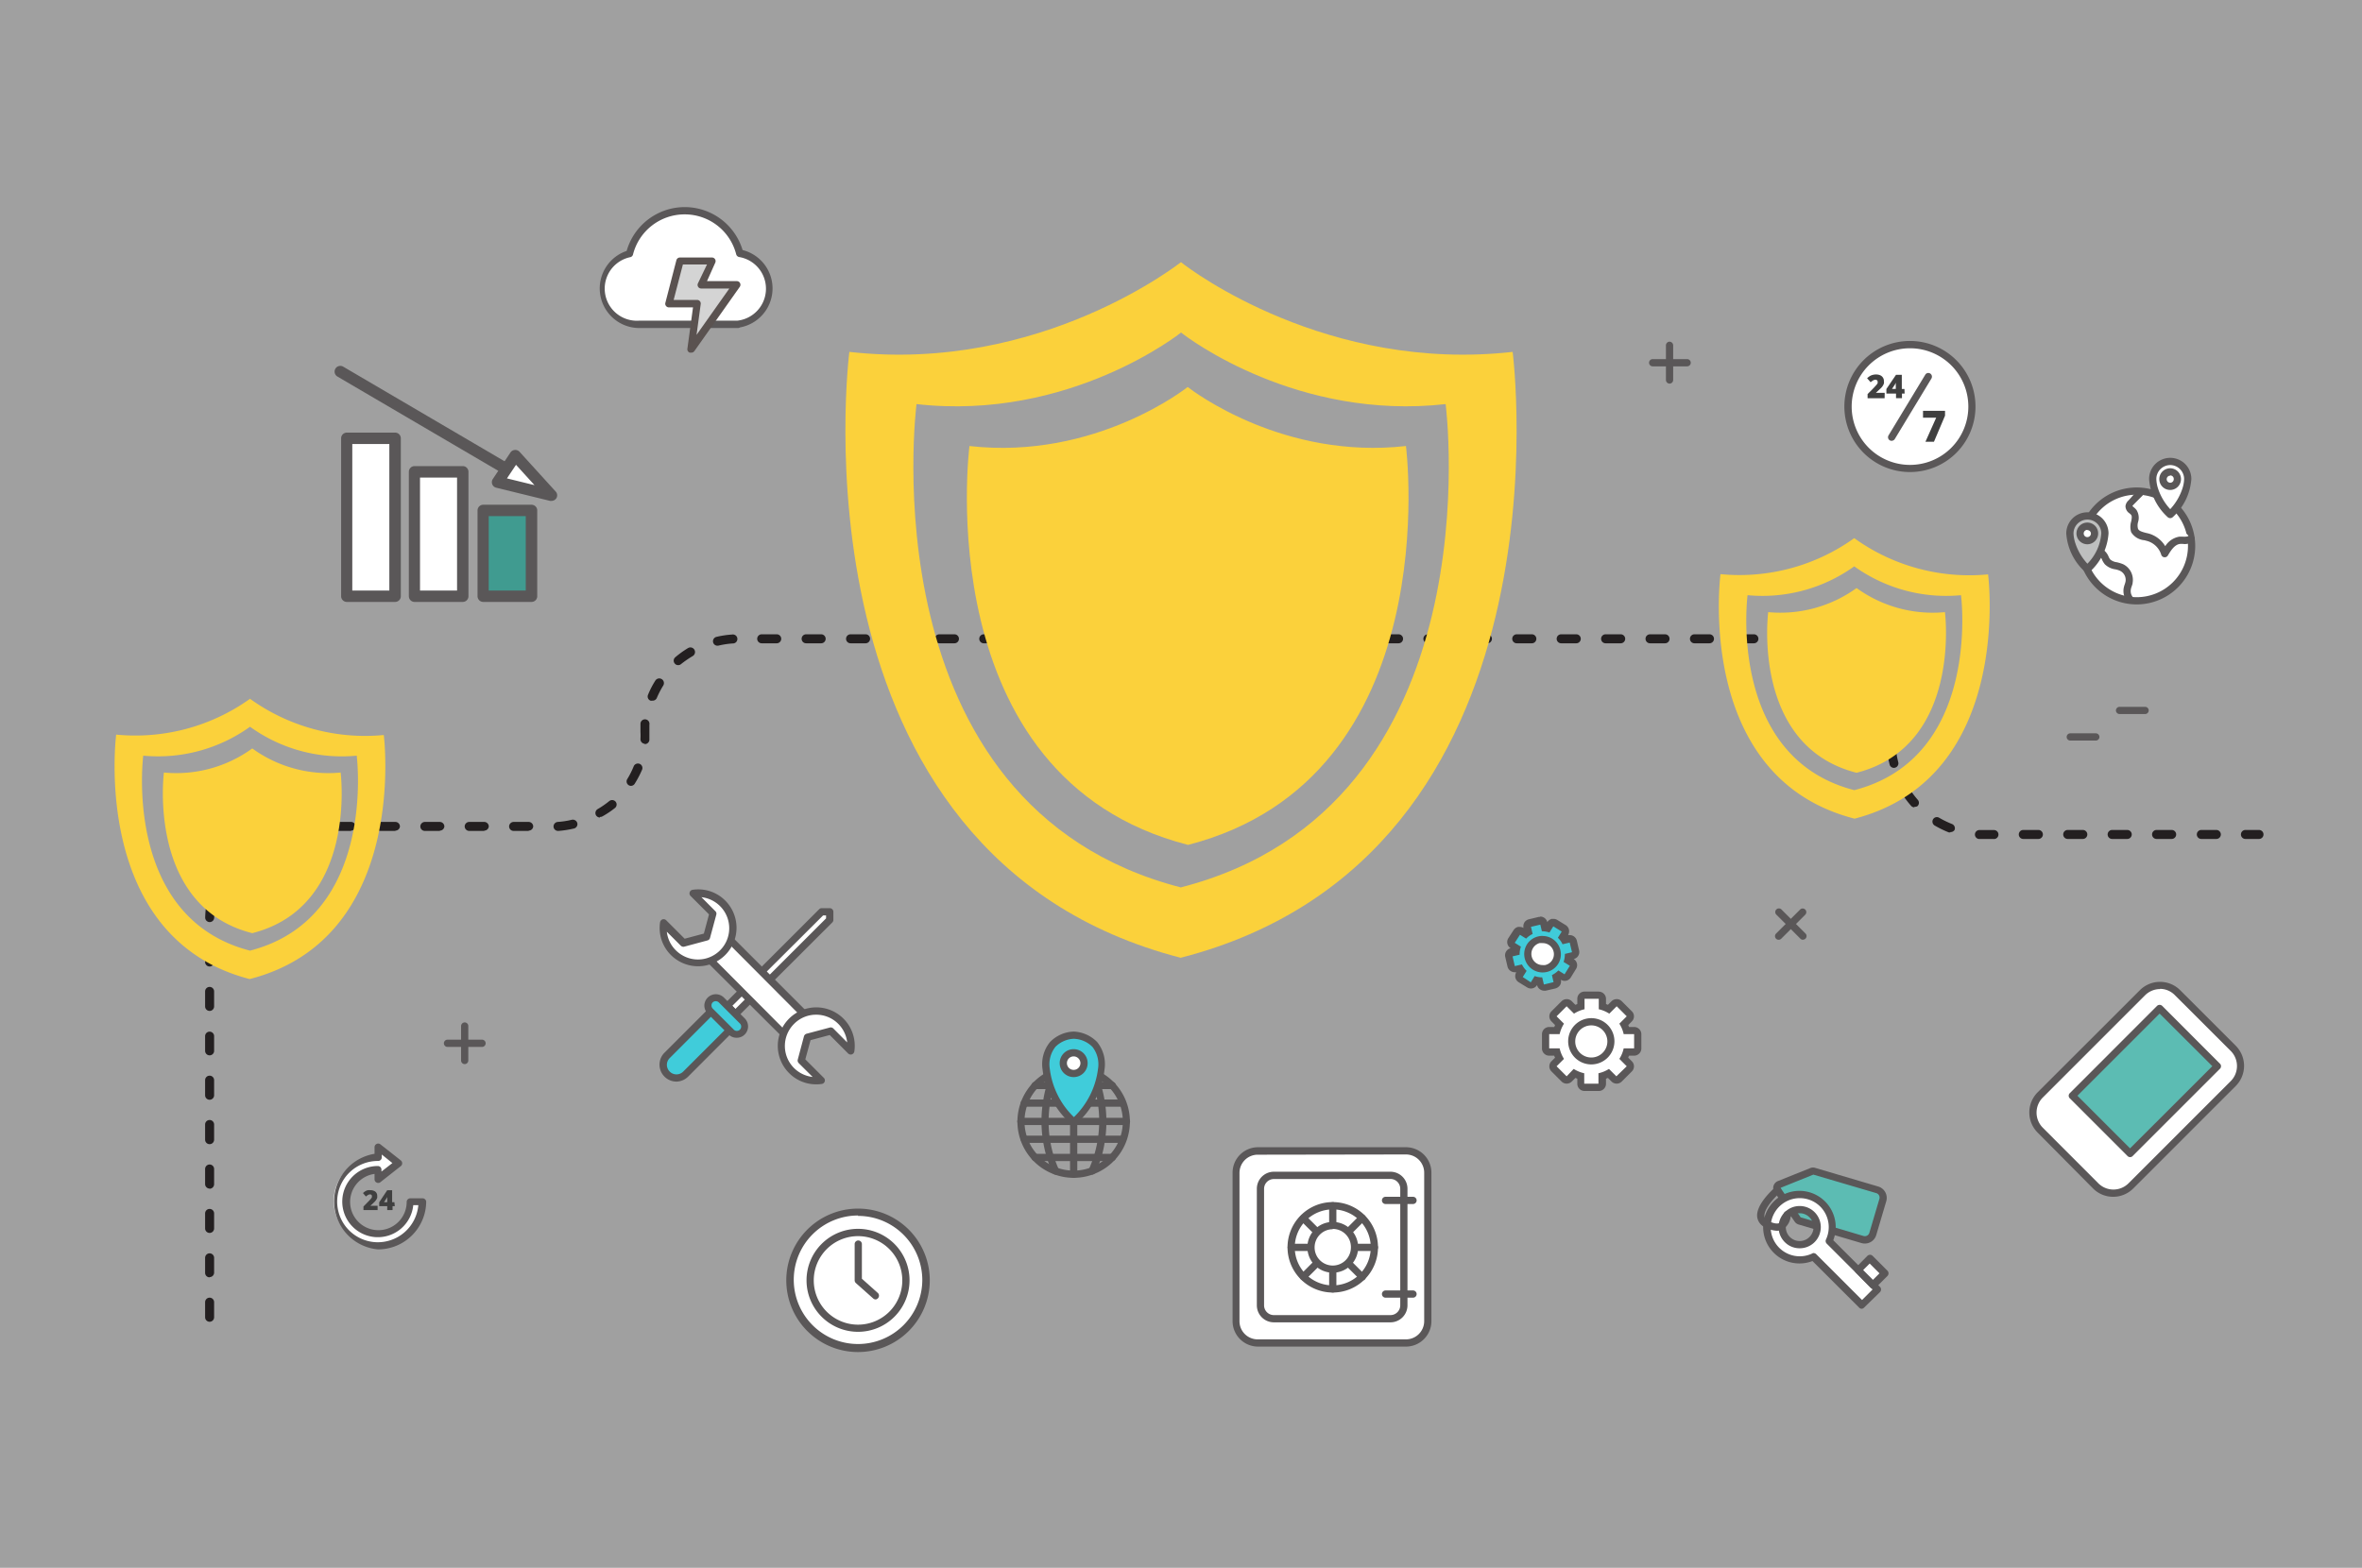 <svg xmlns="http://www.w3.org/2000/svg" viewBox="0 0 294 195.18"><rect x="0" y="0" width="294" height="195.18" fill="#808080" stroke="none"/><defs><style>.cls-1{fill:#fff;}.cls-2{fill:#231f20;}.cls-3{fill:#26a69a;}.cls-4{fill:#00796b;}.cls-5{fill:#00bbce;}.cls-6{fill:#a8a9a9;}.cls-7{fill:#c5c6c6;}.cls-8{fill:#231815;}.cls-9{opacity:0.25;}.cls-10{fill:#fbd13b;fill-rule:evenodd;}</style></defs><title>s_4</title><g id="レイヤー_2" data-name="レイヤー 2"><g id="レイヤー_1-2" data-name="レイヤー 1"><rect class="cls-1" x="257.97" y="123.49" width="16" height="24.2" rx="3.09" transform="translate(173.79 -148.35) rotate(45)"/><path class="cls-2" d="M263.06,149a3.52,3.52,0,0,1-2.5-1h0L253.62,141a3.55,3.55,0,0,1,0-5l12.74-12.73a3.55,3.55,0,0,1,5,0l6.93,6.93a3.55,3.55,0,0,1,0,5l-12.73,12.73A3.52,3.52,0,0,1,263.06,149Zm5.8-25.86a2.64,2.64,0,0,0-1.87.78l-12.73,12.73a2.66,2.66,0,0,0,0,3.74l6.93,6.94h0a2.66,2.66,0,0,0,3.74,0l12.74-12.74a2.66,2.66,0,0,0,0-3.74l-6.94-6.93A2.61,2.61,0,0,0,268.86,123.11Z"/><rect class="cls-3" x="261.89" y="126.9" width="10.17" height="15.37" transform="translate(173.37 -149.36) rotate(45)"/><path class="cls-2" d="M265.13,144.06a.42.42,0,0,1-.31-.13l-7.19-7.19a.44.44,0,0,1,0-.64l10.86-10.87a.47.47,0,0,1,.64,0l7.19,7.2a.4.4,0,0,1,.13.31.42.42,0,0,1-.13.32l-10.87,10.87A.42.42,0,0,1,265.13,144.06Zm-6.55-7.64,6.55,6.55,10.24-10.23-6.56-6.55Z"/><rect class="cls-1" x="43.13" y="54.57" width="6.04" height="19.66"/><path class="cls-2" d="M49.17,74.94h-6a.71.71,0,0,1-.71-.71V54.57a.71.71,0,0,1,.71-.71h6a.71.71,0,0,1,.72.71V74.23A.71.71,0,0,1,49.17,74.94Zm-5.32-1.42h4.61V55.28H43.85Z"/><rect class="cls-4" x="60.12" y="63.55" width="6.04" height="10.68"/><path class="cls-2" d="M66.16,74.94h-6a.71.71,0,0,1-.72-.71V63.55a.71.71,0,0,1,.72-.71h6a.71.71,0,0,1,.71.71V74.23A.71.71,0,0,1,66.16,74.94Zm-5.33-1.42h4.61V64.26H60.83Z"/><rect class="cls-1" x="51.56" y="58.74" width="6.04" height="15.49"/><path class="cls-2" d="M57.6,74.94h-6a.71.71,0,0,1-.71-.71V58.74a.71.71,0,0,1,.71-.71h6a.71.71,0,0,1,.71.71V74.23A.71.71,0,0,1,57.6,74.94Zm-5.32-1.42h4.61V59.46H52.28Z"/><path class="cls-1" d="M42.37,46.27,67.47,61Z"/><path class="cls-2" d="M67.47,61.7a.68.68,0,0,1-.36-.1L42,46.88a.71.71,0,0,1,.72-1.23l25.1,14.72a.71.71,0,0,1-.36,1.33Z"/><polygon class="cls-1" points="61.94 60.01 68.64 61.65 64.14 56.71 61.94 60.01"/><path class="cls-2" d="M68.64,62.36a.47.47,0,0,1-.17,0l-6.7-1.64a.7.7,0,0,1-.5-.43.71.71,0,0,1,.07-.65l2.2-3.31a.71.71,0,0,1,.54-.31.73.73,0,0,1,.59.23l4.49,4.94a.69.69,0,0,1,.09.84A.72.72,0,0,1,68.64,62.36Zm-5.54-2.8,3.43.84-2.3-2.53Z"/><path class="cls-1" d="M197.19,135.37a.45.45,0,0,1-.45-.45V134a3.8,3.8,0,0,1-.78-.33l-.68.68a.46.46,0,0,1-.32.13.44.44,0,0,1-.31-.13l-1.26-1.25a.46.46,0,0,1,0-.64l.68-.67a5.48,5.48,0,0,1-.33-.79h-1a.45.45,0,0,1-.45-.45v-1.77a.45.45,0,0,1,.45-.45h1a5.37,5.37,0,0,1,.33-.78l-.68-.67a.47.47,0,0,1,0-.64l1.26-1.25a.4.4,0,0,1,.31-.13.42.42,0,0,1,.32.13l.68.67a4.41,4.41,0,0,1,.78-.32v-1a.45.45,0,0,1,.45-.45H199a.45.45,0,0,1,.45.45v1a4.41,4.41,0,0,1,.78.32l.68-.67a.42.42,0,0,1,.32-.13h0a.4.4,0,0,1,.31.13l1.26,1.25a.47.47,0,0,1,0,.64l-.68.67a5.37,5.37,0,0,1,.33.78h1a.45.45,0,0,1,.45.45v1.77a.45.45,0,0,1-.45.45h-1a5.48,5.48,0,0,1-.33.79l.68.67a.46.46,0,0,1,0,.64l-1.26,1.25a.44.44,0,0,1-.31.13.46.46,0,0,1-.32-.13l-.68-.68a3.8,3.8,0,0,1-.78.33v.95a.45.45,0,0,1-.45.45Z"/><path class="cls-2" d="M199,124.35v1.3a4.1,4.1,0,0,1,1.31.55l.92-.92,1.25,1.25-.92.92a3.93,3.93,0,0,1,.54,1.3h1.3v1.77h-1.3a3.9,3.9,0,0,1-.54,1.31l.92.92L201.19,134l-.92-.92a4.08,4.08,0,0,1-1.31.54v1.3h-1.77v-1.3a4.08,4.08,0,0,1-1.31-.54L195,134l-1.25-1.25.92-.92a4.12,4.12,0,0,1-.54-1.31h-1.3v-1.77h1.3a4.16,4.16,0,0,1,.54-1.3l-.92-.92,1.25-1.25.92.92a4.1,4.1,0,0,1,1.31-.55v-1.3Zm0-.9h-1.77a.9.9,0,0,0-.9.9V125l-.24.1-.45-.45a.91.91,0,0,0-1.27,0l-1.25,1.25a.88.88,0,0,0,0,1.27l.44.45a2.44,2.44,0,0,1-.1.24h-.63a.9.9,0,0,0-.9.9v1.77a.9.9,0,0,0,.9.9h.63c0,.09.07.17.1.25l-.44.44a.89.89,0,0,0,0,1.28l1.25,1.25a.89.89,0,0,0,.63.26h0a.9.9,0,0,0,.64-.26l.45-.45.24.1v.63a.9.9,0,0,0,.9.9H199a.9.9,0,0,0,.9-.9v-.63l.24-.1.45.45a.9.9,0,0,0,.64.26.88.88,0,0,0,.63-.26l1.25-1.25a.89.89,0,0,0,0-1.28l-.44-.44c0-.08.07-.16.1-.25h.63a.9.9,0,0,0,.9-.9v-1.77a.9.9,0,0,0-.9-.9h-.63l-.1-.24.44-.45a.88.88,0,0,0,0-1.27l-1.25-1.25a.88.88,0,0,0-.63-.26.9.9,0,0,0-.64.26l-.45.45-.24-.1v-.64a.9.9,0,0,0-.9-.9Z"/><path class="cls-1" d="M198.07,132.07a2.43,2.43,0,1,1,2.43-2.43A2.43,2.43,0,0,1,198.07,132.07Z"/><path class="cls-2" d="M198.07,127.66a2,2,0,1,1-2,2,2,2,0,0,1,2-2Zm0-.9a2.88,2.88,0,1,0,2.88,2.88,2.88,2.88,0,0,0-2.88-2.88Z"/><path class="cls-5" d="M192.21,123a.51.51,0,0,1-.24-.07.45.45,0,0,1-.2-.28l-.13-.55-.42-.07-.3.48a.44.44,0,0,1-.38.22.48.48,0,0,1-.23-.07l-1.06-.65a.51.51,0,0,1-.2-.28.41.41,0,0,1,.06-.34l.3-.49a2.7,2.7,0,0,1-.25-.34l-.56.13-.1,0a.55.55,0,0,1-.24-.07.45.45,0,0,1-.2-.28l-.28-1.21a.45.45,0,0,1,.33-.54l.56-.13a1.85,1.85,0,0,1,.07-.41l-.49-.3a.51.51,0,0,1-.2-.28.45.45,0,0,1,0-.34l.66-1.06a.43.43,0,0,1,.38-.21.39.39,0,0,1,.23.07l.49.3a2.7,2.7,0,0,1,.34-.25l-.13-.56a.45.45,0,0,1,.33-.54l1.21-.28h.1a.45.45,0,0,1,.44.34l.13.56a2,2,0,0,1,.42.07l.3-.49a.43.43,0,0,1,.38-.21.53.53,0,0,1,.24.06l1,.66a.45.45,0,0,1,.15.62l-.3.48a2.62,2.62,0,0,1,.24.34l.56-.13h.1a.45.45,0,0,1,.44.34l.28,1.21a.45.45,0,0,1,0,.34.41.41,0,0,1-.28.2l-.56.13a3,3,0,0,1-.06.42l.48.3a.41.41,0,0,1,.2.28.45.45,0,0,1-.05.34l-.65,1.05a.47.47,0,0,1-.39.22.48.48,0,0,1-.23-.07l-.49-.3a2.62,2.62,0,0,1-.34.24l.13.56a.45.45,0,0,1-.33.54l-1.21.29Z"/><path class="cls-2" d="M191.71,115.06l.21.88h0a2.94,2.94,0,0,1,.94.16l.48-.77,1.05.65-.48.77a2.61,2.61,0,0,1,.58.81l.89-.21.29,1.2-.89.21a2.92,2.92,0,0,1-.16,1l.78.48-.66,1.06-.77-.48a3.09,3.09,0,0,1-.8.58l.2.88-1.2.29-.21-.89h0a2.69,2.69,0,0,1-.94-.16l-.48.78-1-.66.48-.77a2.69,2.69,0,0,1-.58-.8l-.89.21-.28-1.21.88-.21a2.92,2.92,0,0,1,.16-1l-.77-.48.65-1,.77.48a2.61,2.61,0,0,1,.81-.58l-.21-.89,1.2-.28Zm0-.9a.71.71,0,0,0-.2,0l-1.21.29a.91.91,0,0,0-.56.4,1,1,0,0,0-.11.68v0l0,0a.88.88,0,0,0-.47-.13l-.21,0a.93.93,0,0,0-.56.41l-.65,1a.9.9,0,0,0,.29,1.24l0,0h0a.91.91,0,0,0-.67,1.09l.28,1.2a.9.9,0,0,0,.41.56.86.86,0,0,0,.47.14.76.76,0,0,0,.21,0h0l0,0a1,1,0,0,0-.11.68.92.92,0,0,0,.4.56l1.06.65a.92.92,0,0,0,.47.14.9.9,0,0,0,.77-.43v0a.87.87,0,0,0,.41.56.86.86,0,0,0,.47.14.64.64,0,0,0,.2,0l1.21-.28a1,1,0,0,0,.56-.4.86.86,0,0,0,.11-.68v0l0,0a.89.89,0,0,0,1.24-.29l.65-1.06a.85.85,0,0,0,.11-.68.86.86,0,0,0-.4-.55l0,0h0a.89.89,0,0,0,.67-1.08l-.28-1.21a.91.91,0,0,0-.88-.69l-.21,0h0l0,0a1,1,0,0,0,.11-.68.91.91,0,0,0-.4-.56l-1.06-.65a.85.85,0,0,0-.47-.13l-.21,0a1,1,0,0,0-.56.4v0a.91.91,0,0,0-.88-.69Z"/><path class="cls-1" d="M192,120.64a1.84,1.84,0,0,1-.42-3.62,1.51,1.51,0,0,1,.42,0,1.83,1.83,0,0,1,.42,3.62A2,2,0,0,1,192,120.64Z"/><path class="cls-2" d="M192,117.42a1.38,1.38,0,0,1,.32,2.73,1.75,1.75,0,0,1-.32,0,1.39,1.39,0,0,1-1.35-1.07,1.4,1.4,0,0,1,1-1.67l.32,0Zm0-.9h0a2.31,2.31,0,0,0-.52.06,2.25,2.25,0,0,0-1.42,1,2.29,2.29,0,0,0,1.94,3.49,2.39,2.39,0,0,0,.53-.06,2.27,2.27,0,0,0,1.41-1,2.22,2.22,0,0,0,.28-1.72,2.26,2.26,0,0,0-2.22-1.76Z"/><path class="cls-5" d="M83,133.73h0a1.64,1.64,0,0,0,2.32,0l5.84-5.84-2.32-2.32L83,131.41A1.64,1.64,0,0,0,83,133.73Z"/><path class="cls-2" d="M84.2,134.66a2.11,2.11,0,0,1-1.48-.61h0a2.1,2.1,0,0,1,0-3l5.84-5.84a.45.45,0,0,1,.64,0l2.32,2.32a.46.46,0,0,1,.13.32.44.44,0,0,1-.13.31l-5.84,5.85A2.11,2.11,0,0,1,84.2,134.66Zm4.68-8.46-5.52,5.53a1.18,1.18,0,0,0,0,1.68h0a1.18,1.18,0,0,0,1.68,0l5.52-5.52Z"/><polygon class="cls-1" points="90.52 125.22 91.55 126.25 103.27 114.52 103.23 113.54 102.25 113.5 90.52 125.22"/><path class="cls-2" d="M91.54,126.7a.43.43,0,0,1-.31-.14l-1-1a.43.43,0,0,1,0-.63l11.73-11.73a.43.43,0,0,1,.34-.13l1,0a.45.45,0,0,1,.43.43l0,1a.43.43,0,0,1-.13.34L91.86,126.56A.43.43,0,0,1,91.54,126.7Zm-.38-1.48.38.39,11.28-11.27,0-.37-.37,0Z"/><path class="cls-5" d="M88.4,125.88,91,128.47a1,1,0,0,0,1.4,0h0a1,1,0,0,0,0-1.39l-2.59-2.59a1,1,0,0,0-1.39,0h0A1,1,0,0,0,88.4,125.88Z"/><path class="cls-2" d="M91.68,129.2a1.38,1.38,0,0,1-1-.42l-2.59-2.58h0a1.45,1.45,0,0,1-.42-1,1.43,1.43,0,0,1,2.44-1l2.59,2.59a1.42,1.42,0,0,1,0,2A1.38,1.38,0,0,1,91.68,129.2Zm-2.59-4.55a.51.51,0,0,0-.53.53.54.54,0,0,0,.15.38h0l2.59,2.59a.54.54,0,1,0,.76-.76l-2.59-2.59A.55.55,0,0,0,89.09,124.65Z"/><rect class="cls-1" x="92.39" y="114.96" width="3.53" height="15.67" transform="translate(-59.25 102.53) rotate(-44.99)"/><path class="cls-2" d="M98.45,130a.45.45,0,0,1-.32-.14L87.05,118.82a.44.44,0,0,1,0-.63l2.5-2.5a.43.43,0,0,1,.63,0l11.08,11.08a.45.45,0,0,1,0,.64l-2.49,2.49A.47.47,0,0,1,98.45,130ZM88,118.5,98.45,129l1.86-1.86L89.86,116.64Z"/><path class="cls-1" d="M103.41,128.36l-2.89.78L99.74,132l2.48,2.48a4.34,4.34,0,1,1,3.67-3.67Z"/><path class="cls-2" d="M101.59,135a4.72,4.72,0,0,1-3.37-1.4,4.79,4.79,0,1,1,8.12-2.69.47.47,0,0,1-.31.36.46.46,0,0,1-.46-.11l-2.29-2.3-2.39.64-.65,2.39,2.3,2.3a.44.44,0,0,1,.11.46.43.43,0,0,1-.36.3A4.2,4.2,0,0,1,101.59,135Zm0-8.67a3.85,3.85,0,0,0-2.75,1.14,3.88,3.88,0,0,0,2.31,6.61l-1.74-1.73a.47.47,0,0,1-.11-.44l.77-2.89a.47.47,0,0,1,.32-.32l2.89-.77a.45.45,0,0,1,.44.11l1.73,1.74a3.88,3.88,0,0,0-3.86-3.45Z"/><path class="cls-1" d="M85.09,117.37,88,116.6l.77-2.9-2.48-2.48a4.34,4.34,0,1,1-3.66,3.67Z"/><path class="cls-2" d="M86.9,120.3a4.8,4.8,0,0,1-3.39-1.4,4.74,4.74,0,0,1-1.35-4.08.48.48,0,0,1,.3-.36.45.45,0,0,1,.46.11l2.3,2.3,2.39-.64.64-2.39-2.3-2.3a.45.45,0,0,1,.26-.76,4.73,4.73,0,0,1,4.07,1.35,4.79,4.79,0,0,1-3.38,8.17ZM83,116a3.83,3.83,0,0,0,1.12,2.31,3.89,3.89,0,1,0,3.19-6.61l1.73,1.74a.43.43,0,0,1,.12.43l-.78,2.89a.44.44,0,0,1-.31.32l-2.9.78a.46.46,0,0,1-.43-.12Z"/><path class="cls-2" d="M210,45.61h-4.29a.45.45,0,0,1,0-.9H210a.45.45,0,1,1,0,.9Z"/><path class="cls-2" d="M207.81,47.76a.46.46,0,0,1-.45-.45V43a.46.46,0,0,1,.45-.46.46.46,0,0,1,.45.46v4.29A.45.45,0,0,1,207.81,47.76Z"/><path class="cls-2" d="M60,130.34H55.7a.45.45,0,0,1,0-.9H60a.45.45,0,0,1,0,.9Z"/><path class="cls-2" d="M57.84,132.48a.45.45,0,0,1-.45-.45v-4.29a.46.46,0,0,1,.45-.45.45.45,0,0,1,.45.45V132A.45.45,0,0,1,57.84,132.48Z"/><path class="cls-2" d="M267,88.9h-3.17a.46.46,0,0,1-.46-.45.46.46,0,0,1,.46-.45H267a.45.45,0,0,1,.45.45A.45.45,0,0,1,267,88.9Z"/><path class="cls-2" d="M260.86,92.2h-3.17a.45.45,0,0,1-.45-.45.45.45,0,0,1,.45-.45h3.17a.46.46,0,0,1,.46.45A.46.46,0,0,1,260.86,92.2Z"/><path class="cls-1" d="M51.05,149.59a4,4,0,1,1-4-4v1.16l2.54-2-2.54-2v1.27a5.51,5.51,0,1,0,5.51,5.5Z"/><path class="cls-2" d="M47.07,155.55a6,6,0,0,1-.45-11.9v-.83a.44.44,0,0,1,.26-.4.43.43,0,0,1,.47.05l2.54,2a.46.46,0,0,1,.17.36.43.43,0,0,1-.17.35l-2.54,2a.43.43,0,0,1-.47.05.44.44,0,0,1-.26-.4v-.68a3.52,3.52,0,1,0,4,3.49.45.45,0,0,1,.45-.45h1.53a.45.45,0,0,1,.45.45A6,6,0,0,1,47.07,155.55Zm.45-11.81v.35a.45.45,0,0,1-.45.45,5.06,5.06,0,1,0,5,5.5h-.63a4.43,4.43,0,1,1-4.41-4.87.45.45,0,0,1,.45.45v.24l1.36-1.06Z"/><path d="M47,150.65H45.24v-.44l.6-.61c.17-.18.29-.3.34-.37a.94.94,0,0,0,.11-.17.4.4,0,0,0,0-.15.2.2,0,0,0-.06-.15.24.24,0,0,0-.18-.06.51.51,0,0,0-.23.07,1.32,1.32,0,0,0-.27.2l-.37-.43a1.77,1.77,0,0,1,.32-.25,1.36,1.36,0,0,1,.28-.11,1.87,1.87,0,0,1,.35,0,1,1,0,0,1,.43.09.62.62,0,0,1,.29.24.6.6,0,0,1,.1.35,1.24,1.24,0,0,1,0,.27,1.34,1.34,0,0,1-.12.24,1.36,1.36,0,0,1-.2.25c-.08.09-.26.25-.53.5v0H47Z"/><path d="M49.14,150.17h-.28v.48H48.2v-.48h-1v-.49l1-1.5h.61v1.49h.28Zm-.94-.5v-.29s0-.12,0-.21a1,1,0,0,1,0-.15h0a1.36,1.36,0,0,1-.13.24l-.27.41Z"/><path class="cls-2" d="M221.38,117a.45.45,0,0,1-.32-.76l3-3a.45.45,0,1,1,.64.64l-3,3A.44.44,0,0,1,221.38,117Z"/><path class="cls-2" d="M224.42,117a.44.44,0,0,1-.32-.13l-3-3a.45.45,0,1,1,.64-.64l3,3a.45.45,0,0,1-.32.76Z"/><circle class="cls-1" cx="237.73" cy="50.62" r="7.71" transform="translate(149.68 277.17) rotate(-80.78)"/><path class="cls-2" d="M237.73,58.77a8.16,8.16,0,1,1,8.16-8.15A8.15,8.15,0,0,1,237.73,58.77Zm0-15.41A7.26,7.26,0,1,0,245,50.62,7.26,7.26,0,0,0,237.73,43.36Z"/><path d="M234.58,49.58h-2.12v-.52l.72-.72c.2-.21.33-.36.39-.43a1.25,1.25,0,0,0,.14-.2.57.57,0,0,0,0-.18.21.21,0,0,0-.07-.18.33.33,0,0,0-.21-.07.63.63,0,0,0-.28.08,2.45,2.45,0,0,0-.31.23l-.44-.5a2.25,2.25,0,0,1,.38-.29,1.26,1.26,0,0,1,.34-.13,1.62,1.62,0,0,1,.4-.05,1.36,1.36,0,0,1,.51.1.8.8,0,0,1,.34.29.73.73,0,0,1,.12.41,1.12,1.12,0,0,1,0,.32,1.17,1.17,0,0,1-.13.28,1.58,1.58,0,0,1-.24.3l-.63.59v0h1.1Z"/><path d="M237.07,49h-.33v.57H236V49H234.8v-.57L236,46.66h.72v1.77h.33Zm-1.1-.58v-.6c0-.11,0-.17,0-.17h0a1.59,1.59,0,0,1-.15.29l-.32.48Z"/><path d="M239.66,55,241,52h-1.64v-.85h2.74v.6L240.72,55Z"/><path class="cls-1" d="M240,46.89l-4.57,7.54Z"/><path class="cls-2" d="M235.45,54.88a.46.46,0,0,1-.23-.06.45.45,0,0,1-.15-.62l4.57-7.55a.44.44,0,0,1,.61-.15.46.46,0,0,1,.16.62l-4.57,7.55A.48.48,0,0,1,235.45,54.88Z"/><rect class="cls-1" x="153.87" y="143.31" width="23.89" height="23.89" rx="2.72"/><path class="cls-2" d="M175,167.65H156.58a3.17,3.17,0,0,1-3.16-3.16V146a3.17,3.17,0,0,1,3.16-3.17H175a3.17,3.17,0,0,1,3.17,3.17v18.46A3.17,3.17,0,0,1,175,167.65Zm-18.46-23.89a2.27,2.27,0,0,0-2.26,2.27v18.46a2.26,2.26,0,0,0,2.26,2.26H175a2.27,2.27,0,0,0,2.27-2.26V146a2.27,2.27,0,0,0-2.27-2.27Z"/><rect class="cls-1" x="156.89" y="146.34" width="17.85" height="17.85" rx="1.67"/><path class="cls-2" d="M173.07,164.63H158.56a2.12,2.12,0,0,1-2.12-2.12V148a2.12,2.12,0,0,1,2.12-2.12h14.51a2.12,2.12,0,0,1,2.12,2.12v14.5A2.12,2.12,0,0,1,173.07,164.63Zm-14.51-17.84a1.22,1.22,0,0,0-1.22,1.22v14.5a1.22,1.22,0,0,0,1.22,1.22h14.51a1.22,1.22,0,0,0,1.22-1.22V148a1.22,1.22,0,0,0-1.22-1.22Z"/><circle class="cls-1" cx="165.89" cy="155.3" r="5.17"/><path class="cls-2" d="M165.89,160.92a5.63,5.63,0,1,1,5.63-5.62A5.62,5.62,0,0,1,165.89,160.92Zm0-10.35a4.73,4.73,0,1,0,4.73,4.73A4.73,4.73,0,0,0,165.89,150.57Z"/><path class="cls-1" d="M165.89,150.12v0Z"/><path class="cls-2" d="M165.89,160.92a.45.45,0,0,1-.45-.45V150.12a.45.45,0,1,1,.9,0v10.35A.45.45,0,0,1,165.89,160.92Z"/><path class="cls-1" d="M171.07,155.3h0Z"/><path class="cls-2" d="M171.07,155.75H160.72a.45.45,0,0,1-.45-.45.45.45,0,0,1,.45-.45h10.35a.45.45,0,0,1,.45.45A.45.45,0,0,1,171.07,155.75Z"/><path class="cls-1" d="M169.55,151.64,162.23,159Z"/><path class="cls-2" d="M162.23,159.4a.42.42,0,0,1-.31-.13.43.43,0,0,1,0-.63l7.31-7.32a.45.45,0,0,1,.64,0,.47.47,0,0,1,0,.64l-7.32,7.31A.44.44,0,0,1,162.23,159.4Z"/><path class="cls-1" d="M169.55,159l-7.32-7.31Z"/><path class="cls-2" d="M169.55,159.4a.45.45,0,0,1-.32-.13L161.92,152a.45.45,0,0,1,0-.64.44.44,0,0,1,.63,0l7.32,7.32a.45.45,0,0,1,0,.63A.44.44,0,0,1,169.55,159.4Z"/><path class="cls-1" d="M168.6,155.3a2.71,2.71,0,1,1-2.71-2.71A2.7,2.7,0,0,1,168.6,155.3Z"/><path class="cls-2" d="M165.89,158.45a3.16,3.16,0,1,1,3.16-3.15A3.15,3.15,0,0,1,165.89,158.45Zm0-5.41a2.26,2.26,0,1,0,2.26,2.26A2.26,2.26,0,0,0,165.89,153Z"/><path class="cls-1" d="M172.46,149.45h0Z"/><path class="cls-2" d="M175.88,149.9h-3.42a.45.45,0,1,1,0-.9h3.42a.45.45,0,1,1,0,.9Z"/><path class="cls-1" d="M172.46,161.11h0Z"/><path class="cls-2" d="M175.88,161.56h-3.42a.45.45,0,0,1-.45-.45.45.45,0,0,1,.45-.45h3.42a.45.45,0,0,1,.45.45A.45.45,0,0,1,175.88,161.56Z"/><path class="cls-1" d="M272.79,68A6.83,6.83,0,1,1,266,61.14,6.83,6.83,0,0,1,272.79,68Z"/><path class="cls-2" d="M266,75.25A7.28,7.28,0,1,1,273.24,68,7.29,7.29,0,0,1,266,75.25Zm0-13.66A6.38,6.38,0,1,0,272.34,68,6.38,6.38,0,0,0,266,61.59Z"/><path class="cls-1" d="M259.51,68.53a4.7,4.7,0,0,0,1.25.1,1.42,1.42,0,0,1,.9.23c.32.26.39.74.67,1,.43.47,1.18.43,1.75.7a1.7,1.7,0,0,1,.93,1.82c-.05.27-.17.53-.23.81a1.71,1.71,0,0,0,.28,1.26Z"/><path class="cls-2" d="M265.06,75a.45.45,0,0,1-.36-.19,2.14,2.14,0,0,1-.36-1.61,3.47,3.47,0,0,1,.13-.46,2.68,2.68,0,0,0,.1-.35,1.25,1.25,0,0,0-.68-1.32,2.43,2.43,0,0,0-.61-.19,2.3,2.3,0,0,1-1.28-.62,2.34,2.34,0,0,1-.36-.59,1.12,1.12,0,0,0-.27-.41,1,1,0,0,0-.61-.13h-.15a3.84,3.84,0,0,1-1.26-.13.45.45,0,0,1,.32-.84,3.91,3.91,0,0,0,.94.07h.15a1.84,1.84,0,0,1,1.18.33,2,2,0,0,1,.51.72,1.52,1.52,0,0,0,.22.38,1.56,1.56,0,0,0,.82.34,4.81,4.81,0,0,1,.79.25,2.17,2.17,0,0,1,1.17,2.31c0,.17-.08.31-.12.46a1.69,1.69,0,0,0-.1.35,1.18,1.18,0,0,0,.2.91.46.46,0,0,1-.37.72Z"/><path class="cls-1" d="M266.42,61.35l-1.2,1.22A.72.72,0,0,0,265,63c0,.34.4.52.62.79.47.61-.21,1.55.1,2.25s1.12.7,1.79.9a3,3,0,0,1,2,2c.44-.74,1-1.56,1.85-1.67.49-.06,1.08.11,1.42-.25Z"/><path class="cls-2" d="M269.44,69.38h-.05a.45.45,0,0,1-.38-.32,2.58,2.58,0,0,0-1.68-1.69l-.41-.11a2.14,2.14,0,0,1-1.65-1,2.28,2.28,0,0,1,0-1.34c.08-.4.11-.66,0-.81a1.24,1.24,0,0,0-.2-.19,1.1,1.1,0,0,1-.51-.91,1.13,1.13,0,0,1,.39-.72L266.1,61a.47.47,0,0,1,.64,0,.45.45,0,0,1,0,.64l-1.2,1.21-.12.14a1,1,0,0,0,.18.17,2.06,2.06,0,0,1,.33.33,1.82,1.82,0,0,1,.19,1.53,1.51,1.51,0,0,0,0,.81c.12.28.5.39,1.05.53a3.9,3.9,0,0,1,.46.12A3.54,3.54,0,0,1,269.51,68a2.58,2.58,0,0,1,1.72-1.18,3.17,3.17,0,0,1,.53,0c.31,0,.53,0,.62-.1a.45.45,0,1,1,.66.62,1.66,1.66,0,0,1-1.3.38,2.6,2.6,0,0,0-.4,0c-.65.08-1.12.79-1.51,1.45A.44.44,0,0,1,269.44,69.38Z"/><path class="cls-1" d="M272.31,59.63a2.18,2.18,0,0,0-4.36,0,6.65,6.65,0,0,0,2.18,4.43A6.65,6.65,0,0,0,272.31,59.63Z"/><path class="cls-2" d="M270.13,64.51a.48.48,0,0,1-.32-.13,7.11,7.11,0,0,1-2.31-4.75,2.63,2.63,0,1,1,5.26,0,7.11,7.11,0,0,1-2.31,4.75A.48.48,0,0,1,270.13,64.51Zm0-6.61a1.74,1.74,0,0,0-1.73,1.73h0a4.23,4.23,0,0,0,.24,1.27,7,7,0,0,0,1.49,2.49,7,7,0,0,0,1.49-2.49,4.23,4.23,0,0,0,.24-1.27h0A1.74,1.74,0,0,0,270.13,57.9Z"/><path class="cls-1" d="M271,59.63a.89.89,0,1,1-.89-.89A.89.89,0,0,1,271,59.63Z"/><path class="cls-2" d="M270.13,61a1.35,1.35,0,1,1,1.34-1.34A1.35,1.35,0,0,1,270.13,61Zm0-1.78a.44.44,0,0,0-.44.44.44.44,0,0,0,.88,0A.44.44,0,0,0,270.13,59.19Z"/><path class="cls-6" d="M262,66.42a2.18,2.18,0,1,0-4.36,0,6.65,6.65,0,0,0,2.18,4.43A6.6,6.6,0,0,0,262,66.42Z"/><path class="cls-2" d="M259.82,71.3a.48.48,0,0,1-.32-.13,7.1,7.1,0,0,1-2.31-4.76,2.63,2.63,0,0,1,5.26,0,7.1,7.1,0,0,1-2.31,4.76A.48.48,0,0,1,259.82,71.3Zm0-6.61a1.73,1.73,0,0,0-1.73,1.73h0a4.5,4.5,0,0,0,.25,1.27,6.91,6.91,0,0,0,1.48,2.49,6,6,0,0,0,1.73-3.76h0A1.72,1.72,0,0,0,259.82,64.69Z"/><path class="cls-1" d="M260.71,66.41a.89.89,0,1,1-.89-.89A.89.89,0,0,1,260.71,66.41Z"/><path class="cls-2" d="M259.82,67.76a1.35,1.35,0,1,1,1.34-1.35A1.35,1.35,0,0,1,259.82,67.76Zm0-1.79a.45.45,0,1,0,.44.44A.44.44,0,0,0,259.82,66Z"/><path class="cls-2" d="M133.64,146.64a7,7,0,1,1,7-7A7,7,0,0,1,133.64,146.64Zm0-13.14a6.12,6.12,0,1,0,6.12,6.12A6.12,6.12,0,0,0,133.64,133.5Z"/><path class="cls-2" d="M138.45,135.59h-9.62a.45.45,0,0,1,0-.9h9.62a.45.45,0,1,1,0,.9Z"/><path class="cls-2" d="M138.45,144.55h-9.62a.45.45,0,1,1,0-.9h9.62a.45.45,0,1,1,0,.9Z"/><path class="cls-2" d="M140.21,140.07H127.07a.45.45,0,0,1-.45-.45.45.45,0,0,1,.45-.45h13.14a.45.45,0,0,1,.45.45A.45.45,0,0,1,140.21,140.07Z"/><path class="cls-2" d="M139.7,137.79H127.5a.45.45,0,1,1,0-.9h12.2a.45.45,0,1,1,0,.9Z"/><path class="cls-2" d="M139.7,142.29H127.5a.45.45,0,1,1,0-.9h12.2a.45.45,0,1,1,0,.9Z"/><path class="cls-2" d="M133.64,146.64a.45.45,0,0,1-.45-.45V133.05a.45.45,0,0,1,.9,0v13.14A.45.45,0,0,1,133.64,146.64Z"/><path class="cls-2" d="M131.39,146.24A.44.44,0,0,1,131,146a15.7,15.7,0,0,1-1.15-9,13.46,13.46,0,0,1,1.16-3.78.45.45,0,0,1,.8.42,14.61,14.61,0,0,0,0,12,.44.44,0,0,1-.23.59A.39.39,0,0,1,131.39,146.24Z"/><path class="cls-2" d="M135.93,146.24a.5.5,0,0,1-.21-.05.45.45,0,0,1-.19-.61,14.61,14.61,0,0,0,0-12,.45.45,0,1,1,.82-.36,15.72,15.72,0,0,1,1.15,9,12.9,12.9,0,0,1-1.17,3.77A.44.44,0,0,1,135.93,146.24Z"/><path class="cls-5" d="M133.64,128.88c-.24,0-3.79.16-3.42,4.24a10.19,10.19,0,0,0,3.42,6.5,10.19,10.19,0,0,0,3.42-6.5C137.42,129,133.88,128.88,133.64,128.88Z"/><path class="cls-2" d="M133.64,140.07a.5.5,0,0,1-.26-.08,10.62,10.62,0,0,1-3.61-6.83,4.35,4.35,0,0,1,.93-3.43,4.3,4.3,0,0,1,2.93-1.3h0a4.32,4.32,0,0,1,2.93,1.3,4.39,4.39,0,0,1,.92,3.43,10.62,10.62,0,0,1-3.6,6.83A.5.5,0,0,1,133.64,140.07Zm0-10.74a3.43,3.43,0,0,0-2.27,1,3.51,3.51,0,0,0-.7,2.75,10.05,10.05,0,0,0,3,6,10.05,10.05,0,0,0,3-6,3.51,3.51,0,0,0-.7-2.75A3.43,3.43,0,0,0,133.64,129.33Z"/><path class="cls-1" d="M134.93,132.36a1.29,1.29,0,1,1-1.29-1.29A1.29,1.29,0,0,1,134.93,132.36Z"/><path class="cls-2" d="M133.64,134.1a1.74,1.74,0,1,1,1.74-1.74A1.74,1.74,0,0,1,133.64,134.1Zm0-2.58a.84.84,0,1,0,.84.84A.85.85,0,0,0,133.64,131.52Z"/><path class="cls-1" d="M95.7,35.91a4.48,4.48,0,0,0-3.64-4.4,7.07,7.07,0,0,0-13.7.09,4.48,4.48,0,0,0,1.21,8.79H91.85v0A4.48,4.48,0,0,0,95.7,35.91Z"/><path class="cls-2" d="M91.85,40.84H79.57A4.93,4.93,0,0,1,78,31.24a7.52,7.52,0,0,1,14.43-.11,4.93,4.93,0,0,1-.31,9.63A.47.47,0,0,1,91.85,40.84ZM85.22,26.69a6.62,6.62,0,0,0-6.43,5,.45.45,0,0,1-.31.32,4,4,0,0,0,1.09,7.91H91.65l.14,0A4,4,0,0,0,92,32a.47.47,0,0,1-.36-.32A6.61,6.61,0,0,0,85.22,26.69Z"/><polygon class="cls-7" points="84.67 32.48 83.31 37.79 86.81 37.79 86.04 43.45 91.69 35.47 87.28 35.48 88.65 32.48 84.67 32.48"/><path class="cls-8" d="M86,43.9a.45.45,0,0,1-.16,0,.45.45,0,0,1-.28-.48l.7-5.15h-3a.45.45,0,0,1-.36-.18.42.42,0,0,1-.08-.39l1.37-5.3a.45.45,0,0,1,.43-.34h4a.45.45,0,0,1,.41.64L88,35h3.71a.45.45,0,0,1,.37.71l-5.65,8A.45.45,0,0,1,86,43.9Zm-2.15-6.56h2.92a.45.45,0,0,1,.45.51l-.52,3.84,4.08-5.77H87.28a.45.45,0,0,1-.41-.64L88,32.93H85Z"/><path class="cls-3" d="M221.24,148.16l2.51,3.67a.47.47,0,0,0,.25.19l7.81,2.31a1,1,0,0,0,1.29-.7l1.25-4.22a1,1,0,0,0-.7-1.29l-7.81-2.31a.55.55,0,0,0-.31,0l-4.08,1.65A.47.47,0,0,0,221.24,148.16Z"/><path class="cls-2" d="M232.11,154.82a1.52,1.52,0,0,1-.42-.06l-7.82-2.31a.93.93,0,0,1-.49-.36l-2.51-3.68a.91.91,0,0,1-.12-.77.94.94,0,0,1,.53-.59l4.08-1.64a.92.92,0,0,1,.61,0l7.81,2.31a1.48,1.48,0,0,1,1,1.85l-1.25,4.22A1.47,1.47,0,0,1,232.11,154.82Zm-6.4-8.58-4.09,1.65h0l2.51,3.67,7.82,2.32a.59.59,0,0,0,.73-.39l1.25-4.23a.58.58,0,0,0-.4-.72Z"/><path class="cls-1" d="M226.85,149.9a4.07,4.07,0,1,0-1.14,6.56l6,6,1.95-2-6-6A4.07,4.07,0,0,0,226.85,149.9Zm-1.33,4.42a2.18,2.18,0,1,1,0-3.08A2.18,2.18,0,0,1,225.52,154.32Z"/><path class="cls-2" d="M231.74,162.94a.44.44,0,0,1-.32-.13L225.6,157a4.52,4.52,0,1,1-1.62-8.74,4.52,4.52,0,0,1,4.21,6.15l5.82,5.81a.47.47,0,0,1,0,.64l-2,1.95A.42.42,0,0,1,231.74,162.94Zm-6-6.93a.48.48,0,0,1,.32.13l5.71,5.71,1.31-1.31-5.71-5.71a.46.46,0,0,1-.09-.51,3.63,3.63,0,0,0-.71-4.1h0a3.62,3.62,0,1,0-1,5.84A.41.41,0,0,1,225.71,156Zm-1.73-.6a2.58,2.58,0,0,1-1.86-.77,2.63,2.63,0,0,1,0-3.72,2.58,2.58,0,0,1,1.86-.77,2.61,2.61,0,0,1,1.86.77,2.64,2.64,0,0,1,0,3.72A2.61,2.61,0,0,1,224,155.41Zm0-4.36a1.73,1.73,0,1,0,0,3.46,1.71,1.71,0,0,0,1.22-.51,1.73,1.73,0,0,0,0-2.44A1.71,1.71,0,0,0,224,151.05Z"/><rect class="cls-1" x="231.9" y="157.01" width="2.05" height="2.62" transform="translate(-43.74 211.03) rotate(-44.99)"/><path class="cls-2" d="M233.13,160.43a.46.46,0,0,1-.32-.13L231,158.44a.44.44,0,0,1,0-.63l1.44-1.46a.48.48,0,0,1,.32-.13.46.46,0,0,1,.32.13l1.86,1.86a.47.47,0,0,1,0,.64l-1.45,1.45A.48.48,0,0,1,233.13,160.43Zm-1.22-2.31,1.22,1.22.81-.81-1.22-1.22Z"/><path class="cls-2" d="M221.18,153.23a3.42,3.42,0,0,1-1.46-.41,1.68,1.68,0,0,1-1-1.3c-.19-1.57,2-3.49,2.24-3.7a.46.46,0,0,1,.64.05.44.44,0,0,1-.05.63h0c-.81.69-2,2.08-1.93,2.91,0,.16.09.4.51.61s1.07.44,1.44.21.42-.79.43-1a.45.45,0,0,1,.45-.45h0a.46.46,0,0,1,.45.45A2.2,2.2,0,0,1,222,153,1.54,1.54,0,0,1,221.18,153.23Z"/><path class="cls-1" d="M115.28,159.4a8.48,8.48,0,1,1-8.48-8.47A8.47,8.47,0,0,1,115.28,159.4Z"/><path class="cls-2" d="M106.8,168.33a8.93,8.93,0,1,1,8.93-8.93A8.94,8.94,0,0,1,106.8,168.33Zm0-17a8,8,0,1,0,8,8A8,8,0,0,0,106.8,151.38Z"/><path class="cls-1" d="M112.76,159.4a6,6,0,1,1-6-6A6,6,0,0,1,112.76,159.4Z"/><path class="cls-2" d="M106.8,165.81a6.41,6.41,0,1,1,6.41-6.41A6.41,6.41,0,0,1,106.8,165.81Zm0-11.91a5.51,5.51,0,1,0,5.51,5.5A5.51,5.51,0,0,0,106.8,153.9Z"/><path class="cls-2" d="M109,161.78a.46.46,0,0,1-.3-.11l-2.17-1.93a.47.47,0,0,1-.15-.34v-4.51a.45.45,0,1,1,.9,0v4.31l2,1.79a.46.46,0,0,1,0,.64A.44.44,0,0,1,109,161.78Z"/><g class="cls-9"><rect class="cls-1" width="294" height="195.18"/></g><path class="cls-2" d="M26.09,164.56a.56.56,0,0,1-.56-.56v-1.88a.56.56,0,0,1,1.12,0V164A.56.56,0,0,1,26.09,164.56Zm0-5.53a.56.56,0,0,1-.56-.56V156.6a.56.56,0,0,1,1.12,0v1.87A.56.56,0,0,1,26.09,159Zm0-5.53a.56.56,0,0,1-.56-.56v-1.87a.56.56,0,0,1,1.12,0v1.87A.56.56,0,0,1,26.09,153.5Zm0-5.52a.57.57,0,0,1-.56-.56v-1.88a.56.56,0,0,1,1.12,0v1.88A.57.57,0,0,1,26.09,148Zm0-5.53a.56.56,0,0,1-.56-.56V140a.56.56,0,0,1,1.12,0v1.88A.56.56,0,0,1,26.09,142.45Zm0-5.53a.56.56,0,0,1-.56-.56v-1.88a.56.56,0,0,1,1.12,0v1.88A.56.56,0,0,1,26.09,136.92Zm0-5.53a.56.56,0,0,1-.56-.56V129a.56.56,0,0,1,1.12,0v1.88A.56.56,0,0,1,26.09,131.39Zm0-5.53a.56.56,0,0,1-.56-.56v-1.87a.56.56,0,0,1,1.12,0v1.87A.56.56,0,0,1,26.09,125.86Zm0-5.53a.56.56,0,0,1-.56-.56V117.9a.56.56,0,0,1,1.12,0v1.87A.56.56,0,0,1,26.09,120.33Zm0-5.53h0a.56.56,0,0,1-.55-.57,12.78,12.78,0,0,1,.21-2,.55.55,0,0,1,.65-.45.57.57,0,0,1,.45.65,11.81,11.81,0,0,0-.19,1.78A.56.56,0,0,1,26.09,114.8Zm1.42-5.29a.63.63,0,0,1-.27-.06.57.57,0,0,1-.23-.76A13,13,0,0,1,28.09,107a.56.56,0,1,1,.88.69,11.19,11.19,0,0,0-1,1.49A.56.56,0,0,1,27.51,109.51Zm3.67-4.06a.54.54,0,0,1-.46-.24.56.56,0,0,1,.14-.78,12.6,12.6,0,0,1,1.71-1,.56.56,0,0,1,.74.27.57.57,0,0,1-.27.75,11.25,11.25,0,0,0-1.55.88A.5.5,0,0,1,31.18,105.45Zm250-1h-1.69a.56.56,0,1,1,0-1.12h1.69a.56.56,0,1,1,0,1.12Zm-5.35,0H274a.56.56,0,1,1,0-1.12h1.87a.56.56,0,1,1,0,1.12Zm-5.52,0h-1.88a.56.56,0,1,1,0-1.12h1.88a.56.56,0,1,1,0,1.12Zm-5.53,0H262.9a.56.56,0,1,1,0-1.12h1.88a.56.56,0,1,1,0,1.12Zm-5.53,0h-1.88a.56.56,0,1,1,0-1.12h1.88a.56.56,0,1,1,0,1.12Zm-5.53,0h-1.88a.56.56,0,1,1,0-1.12h1.88a.56.56,0,1,1,0,1.12Zm-5.53,0h-1.13q-.39,0-.78,0a.56.56,0,0,1,.07-1.11l.71,0h1.13a.56.56,0,1,1,0,1.12Zm-5.42-.82a.52.52,0,0,1-.21,0,13,13,0,0,1-1.76-.86.57.57,0,0,1-.19-.77.55.55,0,0,1,.76-.19,11.83,11.83,0,0,0,1.6.78.57.57,0,0,1,.32.73A.56.56,0,0,1,242.77,103.59Zm-206.48-.08a.56.56,0,0,1-.07-1.12,13.3,13.3,0,0,1,1.55-.1h.4a.57.57,0,0,1,.56.56.56.56,0,0,1-.56.56h-.4a11.12,11.12,0,0,0-1.41.09Zm29.52-.1H63.93a.56.56,0,0,1-.56-.56.57.57,0,0,1,.56-.56h1.88a.57.57,0,0,1,.56.56A.56.56,0,0,1,65.81,103.41Zm-5.53,0H58.4a.57.57,0,0,1-.56-.56.57.57,0,0,1,.56-.56h1.88a.57.57,0,0,1,.56.56A.56.56,0,0,1,60.28,103.41Zm-5.53,0H52.88a.56.56,0,0,1-.56-.56.57.57,0,0,1,.56-.56h1.87a.57.57,0,0,1,.56.56A.56.56,0,0,1,54.75,103.41Zm-5.53,0H47.35a.56.56,0,0,1-.56-.56.57.57,0,0,1,.56-.56h1.87a.57.57,0,0,1,.56.56A.56.56,0,0,1,49.22,103.41Zm-5.52,0H41.82a.56.56,0,0,1-.56-.56.57.57,0,0,1,.56-.56H43.7a.57.57,0,0,1,.56.56A.56.56,0,0,1,43.7,103.41Zm25.76,0a.56.56,0,0,1-.56-.52.57.57,0,0,1,.52-.6,10.39,10.39,0,0,0,1.76-.27.58.58,0,0,1,.68.42.56.56,0,0,1-.42.67,12.63,12.63,0,0,1-1.94.3Zm5.21-1.67a.57.57,0,0,1-.48-.27.57.57,0,0,1,.19-.77,11.37,11.37,0,0,0,1.45-1,.57.57,0,0,1,.79.06.56.56,0,0,1-.07.79A11.35,11.35,0,0,1,75,101.63.6.6,0,0,1,74.67,101.71Zm163.62-1.27a.55.55,0,0,1-.42-.19,11.85,11.85,0,0,1-1.17-1.57.56.56,0,0,1,.94-.6,12.38,12.38,0,0,0,1.07,1.43.56.56,0,0,1-.05.79A.57.57,0,0,1,238.29,100.44ZM78.55,97.84a.51.51,0,0,1-.29-.08.55.55,0,0,1-.18-.77,10.75,10.75,0,0,0,.8-1.59.57.57,0,0,1,.74-.3.56.56,0,0,1,.3.73A13.08,13.08,0,0,1,79,97.58.56.56,0,0,1,78.55,97.84ZM235.74,95.6a.55.55,0,0,1-.54-.43,12.56,12.56,0,0,1-.33-1.93.56.56,0,0,1,.51-.61.55.55,0,0,1,.6.51,10.44,10.44,0,0,0,.3,1.76.56.56,0,0,1-.41.68Zm-155.5-3h0a.57.57,0,0,1-.52-.6,8.44,8.44,0,0,0,0-.87c0-.34,0-.68,0-1a.56.56,0,1,1,1.11.09c0,.3,0,.61,0,.92s0,.64,0,1A.57.57,0,0,1,80.24,92.64Zm155-2.54a.55.55,0,0,1-.55-.48,12.87,12.87,0,0,0-.39-1.74.56.56,0,0,1,1.07-.33,12.39,12.39,0,0,1,.42,1.92.55.55,0,0,1-.47.63ZM81.17,87.23a.52.52,0,0,1-.21,0,.55.55,0,0,1-.3-.73,11.11,11.11,0,0,1,.9-1.75.56.56,0,1,1,1,.59,11.36,11.36,0,0,0-.82,1.59A.57.57,0,0,1,81.17,87.23ZM233.26,85a.55.55,0,0,1-.46-.24,12.36,12.36,0,0,0-1.14-1.37.56.56,0,0,1,.8-.78,12.93,12.93,0,0,1,1.26,1.51.57.57,0,0,1-.14.78A.55.55,0,0,1,233.26,85ZM84.41,82.81a.52.52,0,0,1-.42-.2.55.55,0,0,1,.06-.78,12,12,0,0,1,1.6-1.15.56.56,0,0,1,.57,1,13.25,13.25,0,0,0-1.45,1A.53.53,0,0,1,84.41,82.81Zm144.74-1.42a.58.58,0,0,1-.26-.06,10.23,10.23,0,0,0-1.64-.7.56.56,0,0,1-.36-.71.57.57,0,0,1,.71-.36,12,12,0,0,1,1.81.78.56.56,0,0,1,.23.76A.54.54,0,0,1,229.15,81.39Zm-139.85-1a.55.55,0,0,1-.54-.43.56.56,0,0,1,.42-.67A11.5,11.5,0,0,1,91.12,79a.56.56,0,1,1,.08,1.11,10.51,10.51,0,0,0-1.77.27Zm134.54-.3H222a.56.56,0,1,1,0-1.12h1.89a.56.56,0,0,1,0,1.12Zm-5.53,0h-1.88a.56.56,0,1,1,0-1.12h1.88a.56.56,0,1,1,0,1.12Zm-5.53,0h-1.87a.56.56,0,1,1,0-1.12h1.87a.56.56,0,1,1,0,1.12Zm-5.53,0h-1.87a.56.56,0,1,1,0-1.12h1.87a.56.56,0,1,1,0,1.12Zm-5.52,0h-1.88a.56.56,0,1,1,0-1.12h1.88a.56.56,0,0,1,0,1.12Zm-5.53,0h-1.88a.56.56,0,1,1,0-1.12h1.88a.56.56,0,1,1,0,1.12Zm-5.53,0h-1.88a.56.56,0,1,1,0-1.12h1.88a.56.56,0,1,1,0,1.12Zm-5.53,0h-1.88a.56.56,0,1,1,0-1.12h1.88a.56.56,0,1,1,0,1.12Zm-5.53,0h-1.88a.56.56,0,0,1,0-1.12h1.88a.56.56,0,0,1,0,1.12Zm-5.53,0h-1.87a.56.56,0,1,1,0-1.12h1.87a.56.56,0,1,1,0,1.12Zm-5.52,0h-1.88a.56.56,0,1,1,0-1.12h1.88a.56.56,0,0,1,0,1.12Zm-5.53,0h-1.88a.56.56,0,1,1,0-1.12H163a.56.56,0,0,1,0,1.12Zm-5.53,0h-1.88a.56.56,0,1,1,0-1.12h1.88a.56.56,0,0,1,0,1.12Zm-5.53,0h-1.88a.56.56,0,1,1,0-1.12H152a.56.56,0,0,1,0,1.12Zm-5.53,0h-1.88a.56.56,0,1,1,0-1.12h1.88a.56.56,0,0,1,0,1.12Zm-5.53,0H139a.56.56,0,1,1,0-1.12h1.87a.56.56,0,0,1,0,1.12Zm-5.53,0h-1.87a.56.56,0,1,1,0-1.12h1.87a.56.56,0,0,1,0,1.12Zm-5.52,0H128a.56.56,0,1,1,0-1.12h1.88a.56.56,0,1,1,0,1.12Zm-5.53,0h-1.88a.56.56,0,1,1,0-1.12h1.88a.56.56,0,0,1,0,1.12Zm-5.53,0h-1.88a.56.56,0,1,1,0-1.12h1.88a.56.56,0,0,1,0,1.12Zm-5.53,0h-1.88a.56.56,0,0,1,0-1.12h1.88a.56.56,0,0,1,0,1.12Zm-5.53,0h-1.87a.56.56,0,0,1,0-1.12h1.87a.56.56,0,0,1,0,1.12Zm-5.53,0h-1.87a.56.56,0,0,1,0-1.12h1.87a.56.56,0,0,1,0,1.12Zm-5.53,0H94.81a.56.56,0,0,1,0-1.12h1.87a.56.56,0,0,1,0,1.12Z"/><g id="Group-19"><path id="Fill-62" class="cls-10" d="M31.1,118.36C47,114.27,44.4,94.08,44.4,94.08a19.51,19.51,0,0,1-13.28-3.6,19.63,19.63,0,0,1-13.29,3.6s-2.6,20.2,13.31,24.28Zm0,3.54C11.2,116.78,14.46,91.46,14.46,91.46A24.56,24.56,0,0,0,31.12,87a24.5,24.5,0,0,0,16.65,4.51S51,116.77,31.09,121.89Z"/><path id="Fill-64" class="cls-10" d="M42.4,96.18a16.14,16.14,0,0,1-11-3,16.11,16.11,0,0,1-11,3s-2.14,16.67,11,20C44.55,112.84,42.4,96.18,42.4,96.18Z"/></g><g id="Group-19-2" data-name="Group-19"><path id="Fill-62-2" data-name="Fill-62" class="cls-10" d="M230.78,98.38C246.7,94.3,244.09,74.1,244.09,74.1a19.62,19.62,0,0,1-13.29-3.59,19.59,19.59,0,0,1-13.28,3.59s-2.61,20.2,13.31,24.28Zm.05,3.54c-20-5.12-16.68-30.44-16.68-30.44A24.52,24.52,0,0,0,230.8,67a24.5,24.5,0,0,0,16.66,4.51s3.26,25.31-16.68,30.43Z"/><path id="Fill-64-2" data-name="Fill-64" class="cls-10" d="M242.09,76.21a16.15,16.15,0,0,1-11-3,16.2,16.2,0,0,1-11,3s-2.15,16.66,11,20C244.23,92.86,242.09,76.21,242.09,76.21Z"/></g><g id="Group-19-3" data-name="Group-19"><path id="Fill-62-3" data-name="Fill-62" class="cls-10" d="M146.94,110.49c39.46-10.12,33-60.18,33-60.18-18.38,2.07-32-8.15-32.93-8.91,0,0-13.84,11.06-32.93,8.91,0,0-6.46,50.08,33,60.2Zm.13,8.78c-49.45-12.69-41.35-75.46-41.35-75.46C129.65,46.5,147,32.61,147,32.64c1.22,1,18.23,13.76,41.28,11.17,0,0,8.1,62.75-41.35,75.44Z"/><path id="Fill-64-3" data-name="Fill-64" class="cls-10" d="M175,55.53c-15.17,1.71-26.36-6.72-27.17-7.35,0,0-11.41,9.13-27.16,7.35,0,0-5.32,41.31,27.21,49.66C180.29,96.82,175,55.53,175,55.53Z"/></g></g></g></svg>